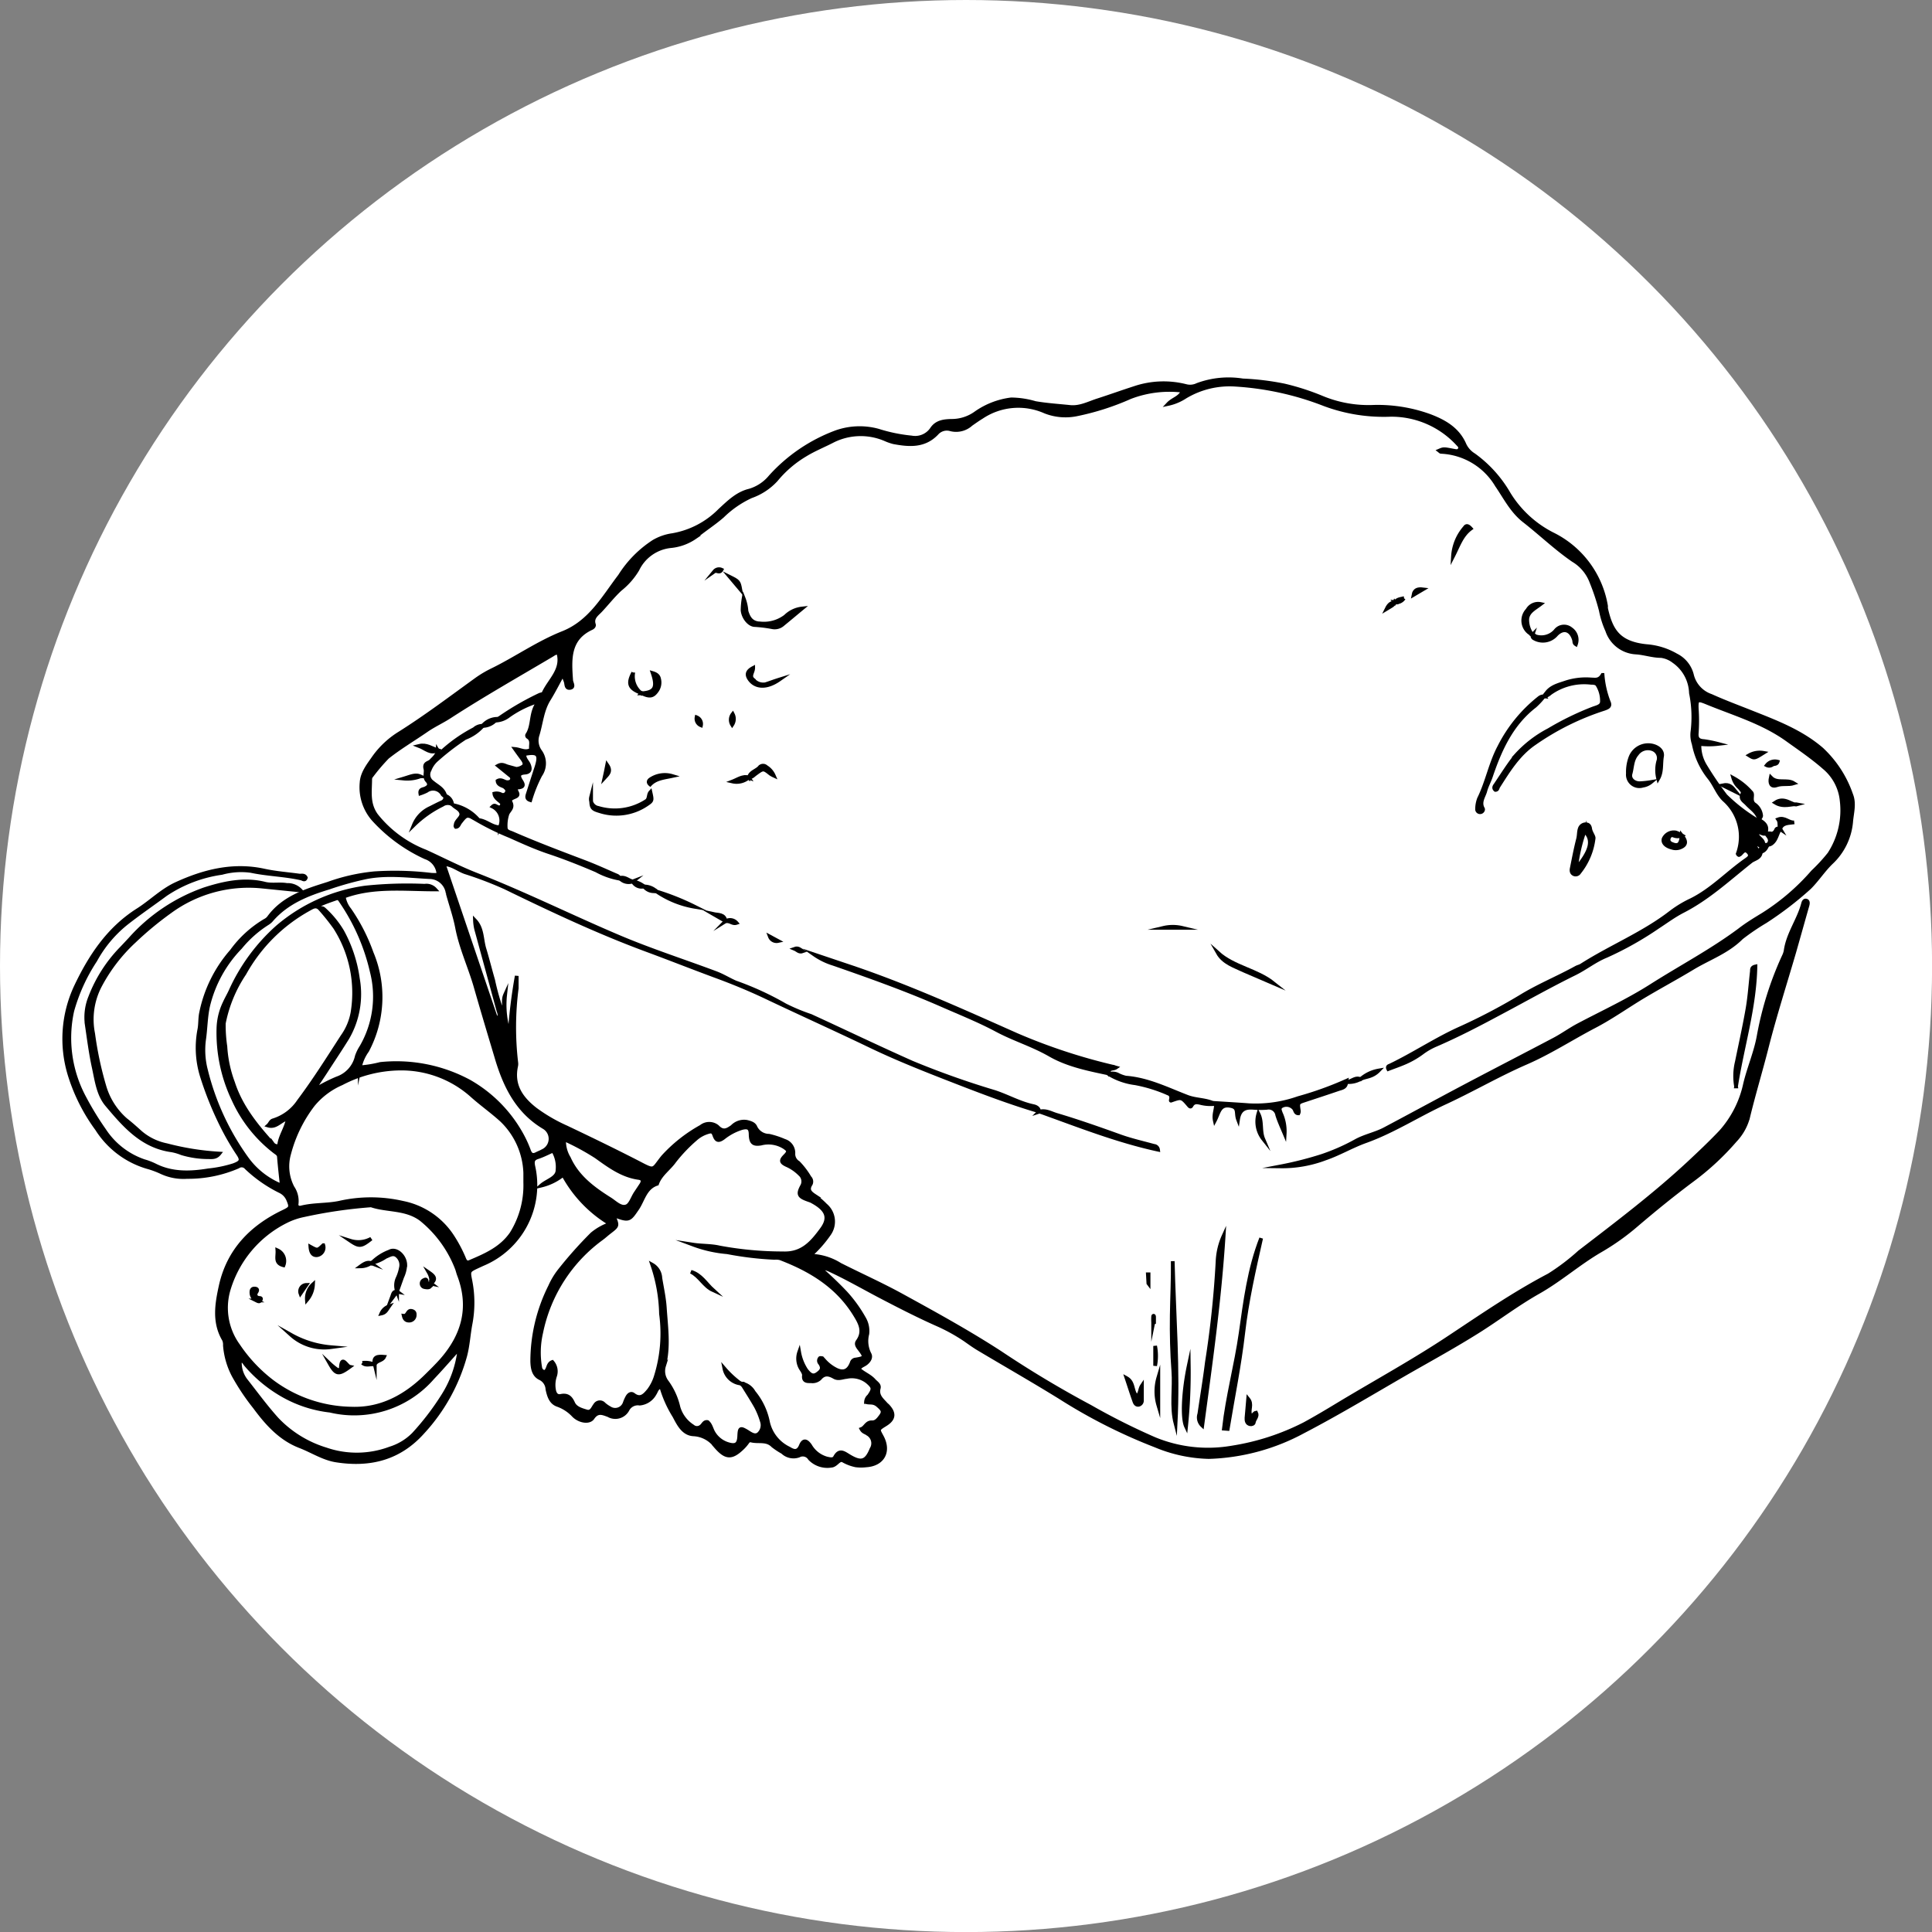 <svg id="Calque_1" data-name="Calque 1" xmlns="http://www.w3.org/2000/svg" viewBox="0 0 270.95 270.95"><rect x="0" y="0" width="270.95" height="270.95" fill="#808080" stroke="none"/><defs><style>.cls-1{fill:#fff;}.cls-2{stroke:#000;stroke-miterlimit:10;stroke-width:0.52px;}</style></defs><circle class="cls-1" cx="135.48" cy="135.48" r="135.48"/><path class="cls-2" d="M400.77,272.85c.76.41,1.33.91.91,1.89l.05,0c-.4.28-.86-.4-1.28,0,.18.71,1.12.9.92,1.7l0,0c-.43.27-.81-.41-1.28-.16a2.82,2.82,0,0,0,.94,1.18l0,0c-.11.78-.93.86-1.38,1.22-3.11,2.46-6,5.17-9.6,7-1.21.63-2.31,1.45-3.45,2.19a46.33,46.33,0,0,1-7.24,4.07c-1.56.63-2.89,1.71-4.41,2.46-3.56,1.75-7,3.7-10.53,5.57-2.92,1.57-5.86,3.1-8.91,4.42a9.23,9.23,0,0,0-2,1.15A12.13,12.13,0,0,1,350.9,307c-.69.29-1.4.53-2.1.8-.2-.39.12-.44.25-.5,3.42-1.64,6.57-3.78,10.07-5.32a81.9,81.9,0,0,0,8.63-4.58c2.4-1.42,5-2.49,7.4-3.82.24-.13.52-.18.75-.33,4.11-2.62,8.69-4.45,12.58-7.47a15.78,15.78,0,0,1,2.79-1.68c2.87-1.42,5.05-3.77,7.62-5.58.39-.28.93-.57.39-1.14s-.82.06-1.16.33l-.15.07c-.2-.07-.14-.23-.1-.36a6.9,6.9,0,0,0-2-7.4c-.87-.86-1.23-2-2-3a10.9,10.9,0,0,1-2.24-4.82,3.93,3.93,0,0,1-.19-1.61,16.82,16.82,0,0,0-.2-5.53,5.62,5.62,0,0,0-2.4-4.44,3.67,3.67,0,0,0-1.79-.75c-1.21,0-2.36-.42-3.55-.49a4.5,4.5,0,0,1-4-3.08,12.59,12.59,0,0,1-.89-2.79,31,31,0,0,0-1.32-4,6,6,0,0,0-2.57-3.08c-2.43-1.67-4.55-3.72-6.87-5.53-1.72-1.34-2.67-3.28-3.85-5a9.59,9.59,0,0,0-7.8-4.66c-.09,0-.18-.11-.26-.17.63-.27.63-.26,2,0,.31.05.68.18.87-.19s-.12-.61-.34-.83a12.64,12.64,0,0,0-9.35-4,23.79,23.79,0,0,1-9.26-1.47,41.18,41.18,0,0,0-12.54-2.76,12.07,12.07,0,0,0-7,1.7,7,7,0,0,1-2.39,1c.7-.74,1.68-.84,2.05-1.85a15.36,15.36,0,0,0-7.39.91A36.18,36.18,0,0,1,305,216a7.81,7.81,0,0,1-4.33-.4,9.22,9.22,0,0,0-8.89.76c-.51.31-1,.66-1.49,1a3.11,3.11,0,0,1-2.87.72,1.87,1.87,0,0,0-1.94.56c-1.74,1.83-3.87,1.66-6.06,1.25a7.25,7.25,0,0,1-1.08-.37,8.72,8.72,0,0,0-7.39.15c-1.3.68-2.66,1.21-3.94,2a15.62,15.62,0,0,0-4.06,3.49,8.64,8.64,0,0,1-3.52,2.32,14.25,14.25,0,0,0-4,2.76c-1.24,1.08-2.62,1.94-3.88,3a7.21,7.21,0,0,1-3.35,1.22,5.83,5.83,0,0,0-4.7,3.29,10.25,10.25,0,0,1-2.43,2.77c-1,.93-1.83,2-2.77,3-.5.52-1.22,1-.91,1.93.07.23-.12.41-.33.51-3.26,1.51-3.06,4.39-2.86,7.27,0,.39.49,1-.13,1.11s-.51-.52-.64-.89-.27-.69-.41-1c-.65,1.17-1.23,2.33-1.91,3.44-1,1.57-1.1,3.4-1.63,5.1a2.56,2.56,0,0,0,.35,2.21,2.87,2.87,0,0,1,.05,3.38,19.41,19.41,0,0,0-1.41,3.5c-.51-.15-.47-.47-.37-.8.32-1,.66-2.07,1-3.11.08-.26.17-.51.25-.77.55-1.75.18-2.15-1.68-1.78-.12.6.38,1,.58,1.44.27.64.22,1.11-.55,1.17-1,.08-.89.55-.49,1.18s.23.82-.4.9a.27.27,0,0,0-.16,0c-.57.35.41.87-.13,1.22-.35.22-1.06.33-.82.82.4.79-.14,1.09-.42,1.63a5.2,5.2,0,0,0-.26,1.92c0,.58.51.65.89.81,3.38,1.48,6.84,2.78,10.29,4.09,1.41.54,2.8,1.17,4.19,1.78.23.1.54.17.56.51l0,0a10.43,10.43,0,0,1-3.21-1.14c-2.2-.94-4.41-1.82-6.69-2.58-1.85-.62-3.64-1.43-5.42-2.23a36.67,36.67,0,0,1-4.63-2.26c1.17-.05,2,1,3.19,1a2.18,2.18,0,0,0-1-2.89c.24-.23.37-.11.5-.05s.49.31.71,0,.09-.48-.16-.69-.76-.56-.81-1.08a1.41,1.41,0,0,1,1,.14.57.57,0,0,0,.77-.4c.11-.3-.11-.46-.32-.66s-.95-.24-1-.86c.57-.33,1,.24,1.44.17.21,0,.44-.07.54-.29a.46.46,0,0,0-.14-.58l-1.76-1.43c.58-.31.95,0,1.35.11a3.25,3.25,0,0,0,1.09.33,1.8,1.8,0,0,0,1.14-.41c.27-.28,0-.72-.21-1s-.64-.87-1-1.38c.77.07,1.47.58,2.26.09-.15-.6.27-1.29-.44-1.76a.24.24,0,0,1-.07-.38c.86-1.38.33-3.15,1.64-4.69a14.66,14.66,0,0,0-4.29,2.09,3.15,3.15,0,0,1-1.79.67,39.27,39.27,0,0,1,6.13-3.61c.19-.09.48-.07.57-.27.83-1.81,2.71-3.22,2.08-5.57-.37-.15-.63.09-.9.25-4.81,2.85-9.68,5.61-14.37,8.65-1.05.68-2.2,1.2-3.23,1.91-1.82,1.26-3.73,2.38-5.47,3.76a27,27,0,0,0-2.22,2.6.79.79,0,0,0-.21.43c0,1.76-.35,3.48.86,5.14a16.36,16.36,0,0,0,6.88,5.06c2.42,1.1,4.78,2.33,7.27,3.3,6.78,2.66,13.31,5.91,20,8.74,4.4,1.86,9,3.34,13.43,5,1,.37,1.86.92,2.8,1.33a41.83,41.83,0,0,1,6.94,3.19,26.72,26.72,0,0,0,3.6,1.5c4.75,2.18,9.45,4.44,14.22,6.56A119.3,119.3,0,0,0,293.55,311c1.86.6,3.57,1.6,5.5,2,.31.07.74.25.77.72l0,0c-4.54-1.34-8.94-3.06-13.35-4.78-3.5-1.37-7-2.78-10.36-4.4-4.85-2.33-9.76-4.54-14.62-6.85-2.34-1.11-4.78-2.11-7.22-3-3.16-1.17-6.29-2.41-9.46-3.58-6.79-2.51-13.33-5.59-19.84-8.76a51,51,0,0,0-5.63-2.15c-1-.35-1.85-1.11-3-1.14,2.46,7.27,4.91,14.49,7.37,21.74.69-.4.37-.89.26-1.29-1-3.68-2-7.34-3-11a6.29,6.29,0,0,1-.26-1.56c1.07,1.12.92,2.65,1.33,4s.81,2.94,1.23,4.4a33.58,33.58,0,0,0,1.26,4.41c.49-.76,0-1.48.42-2.41a13,13,0,0,0,.62,5.64,72.22,72.22,0,0,1,1-8.25c0,.57,0,1.16,0,1.73a42.33,42.33,0,0,0-.07,10.37,1.55,1.55,0,0,1,0,.48c-.6,2.7.66,4.55,2.69,6.13a23.14,23.14,0,0,0,4.36,2.53c3.34,1.59,6.67,3.2,10,4.91,2.5,1.31,2,1.09,3.52-.78a20.87,20.87,0,0,1,5.35-4.23,1.82,1.82,0,0,1,2.29,0c.82.87,1.42.46,2.08,0a2.3,2.3,0,0,1,2.05-.68c.51.13,1,.26,1.2.73a2.12,2.12,0,0,0,1.91,1.22,12.13,12.13,0,0,1,2.16.71,1.78,1.78,0,0,1,1.26,1.74,1.42,1.42,0,0,0,.69,1.33,10.76,10.76,0,0,1,1.58,2.08.79.79,0,0,1,.17.91c-.55.85-.08,1.24.59,1.68a12.81,12.81,0,0,1,1.47,1.29,3,3,0,0,1,.54,4,16.94,16.94,0,0,1-2.72,3.08,8.18,8.18,0,0,1,4.22,1.26c2.91,1.47,5.89,2.8,8.74,4.37,4.63,2.54,9.25,5.08,13.68,7.95A147.86,147.86,0,0,0,307,355.15a94.07,94.07,0,0,0,9,4.52,19.65,19.65,0,0,0,10.86,1.21,33.66,33.66,0,0,0,10.18-3.3c1.67-.91,3.31-1.89,4.94-2.88,5.17-3.11,10.46-6,15.51-9.37,4.53-3,9-6.08,13.85-8.62a30.53,30.53,0,0,0,4.28-3.25c5.21-4,10.5-8,15.32-12.48,1.51-1.41,3-2.82,4.44-4.33a14.71,14.71,0,0,0,3.45-6.75c.55-2.32,1.54-4.53,1.94-6.9a46.71,46.71,0,0,1,3.48-11,3.07,3.07,0,0,0,.27-.77c.32-2.41,1.87-4.37,2.46-6.68.06-.21.18-.45.45-.37s.23.4.16.66c-.63,2.2-1.24,4.4-1.87,6.6-1.29,4.42-2.7,8.82-3.84,13.29-.84,3.32-1.84,6.59-2.64,9.92a7.52,7.52,0,0,1-1.8,3.16,37,37,0,0,1-6.09,5.63c-2.67,2-5.23,4.08-7.75,6.23a33,33,0,0,1-5.05,3.59c-3,1.74-5.64,4.09-8.68,5.81s-5.63,3.72-8.48,5.51c-3.18,2-6.47,3.81-9.73,5.67-4.9,2.82-9.75,5.76-14.76,8.37a29.67,29.67,0,0,1-13.27,3.59,20.58,20.58,0,0,1-7.47-1.6,75.88,75.88,0,0,1-13.37-6.76c-3.75-2.32-7.57-4.5-11.36-6.76-.7-.41-1.36-.89-2-1.34a25.16,25.16,0,0,0-3.7-2.06c-2.88-1.27-5.69-2.72-8.48-4.18-2.25-1.19-4.47-2.46-6.78-3.53a4.59,4.59,0,0,0-1.55-.39,49.25,49.25,0,0,1,3.77,3.58,19.18,19.18,0,0,1,2.58,3.57,3.48,3.48,0,0,1,.47,2.2,4,4,0,0,0,.29,2.79c.27.47,0,.94-.41,1.29s-.81.36-1.09.85c.65.63,1.56.93,2.16,1.62.29.32.78.57.65,1.06-.28,1.06.45,1.6,1,2.23.11.12.25.21.35.34.89,1,.76,1.79-.4,2.51s-1.08.67-.5,1.75c1.09,2.05.12,3.85-2.2,4a6,6,0,0,1-1.46,0,6.06,6.06,0,0,1-1.8-.68c-.58-.3-.93.69-1.66.73a3.41,3.41,0,0,1-3-1,1.15,1.15,0,0,0-1.54-.42,2.21,2.21,0,0,1-2.28-.49,10.52,10.52,0,0,1-1.35-.89c-.9-.93-2.05-.47-3.06-.74-.24-.06-.39.06-.53.26a5.59,5.59,0,0,1-.63.74c-1.54,1.5-2.37,1.49-3.78-.13a4.09,4.09,0,0,0-3.11-1.73c-1.47-.06-2.12-1.43-2.72-2.56a16.25,16.25,0,0,1-1.84-4.13c-.62.12-.67.63-.92,1a2.67,2.67,0,0,1-2.1,1.38,1.62,1.62,0,0,0-1.7.85,1.94,1.94,0,0,1-2.69.77c-.83-.3-1.51-.63-2.21.39-.47.68-1.81.48-2.64-.33a5.66,5.66,0,0,0-2.24-1.49c-1-.33-1.26-1.3-1.46-2.21a1.8,1.8,0,0,0-1-1.53c-.93-.43-1.1-1.39-1.13-2.36a23.48,23.48,0,0,1,2.5-10.53,10.48,10.48,0,0,1,1.34-2.23,58,58,0,0,1,4.55-5.11,8,8,0,0,1,2.57-1.43,17.94,17.94,0,0,1-6.61-6.88,7.78,7.78,0,0,1-3.11,1.52c.82-.74,2.32-1.05,2.31-2.22a4.39,4.39,0,0,0-.62-2.69c-.76.33-1.44.69-2.16.92s-.74.63-.62,1.25a12,12,0,0,1-7.08,13.74l-.74.34c-1.27.6-1.28.61-1,2a15.91,15.91,0,0,1,0,6.15c-.26,1.43-.34,2.88-.71,4.32a25.87,25.87,0,0,1-5.94,10.74c-3.3,3.71-7.41,4.72-12.1,4-1.85-.27-3.43-1.34-5.15-2-2.75-1.06-4.64-3.18-6.33-5.47a31.73,31.73,0,0,1-3-4.49,10.86,10.86,0,0,1-1.2-4.19,1.73,1.73,0,0,0-.13-.79c-1.47-2.47-1-5.1-.44-7.63,1.11-4.92,4.31-8.19,8.76-10.32,1.06-.51,1.13-.62.69-1.67a2.3,2.3,0,0,0-1.07-1.17,19.1,19.1,0,0,1-4.81-3.34.84.84,0,0,0-1.14-.15,17.59,17.59,0,0,1-7.15,1.45,7.33,7.33,0,0,1-3.65-.68,12.45,12.45,0,0,0-2-.73,12.54,12.54,0,0,1-7-5.31,25.56,25.56,0,0,1-3.86-7.68,17.28,17.28,0,0,1,.88-12.26c2-4.22,4.55-8.13,8.7-10.76,1.82-1.15,3.39-2.75,5.38-3.67,3.92-1.8,8-2.82,12.33-1.88,1.65.36,3.34.48,5,.71.3,0,.67-.1.86.29-.14.44-.43.16-.64.11-2.33-.53-4.74-.56-7.08-1.06a10.15,10.15,0,0,0-4.06.28,18.83,18.83,0,0,0-7.86,3c-1.88,1.39-3.82,2.71-5.65,4.16a17.25,17.25,0,0,0-4.23,5.1,25.09,25.09,0,0,0-3.23,7.08A17.65,17.65,0,0,0,166,311.93a41.44,41.44,0,0,0,2.73,4.45,10.85,10.85,0,0,0,5.57,4.33,9,9,0,0,1,1.52.58c2.42,1.23,5,1.12,7.51.71a17.5,17.5,0,0,0,3.51-.72c1.09-.4,1.26-.7.63-1.62a36.36,36.36,0,0,1-2.06-3.52,47.46,47.46,0,0,1-3-7.35,13.46,13.46,0,0,1-.34-6.61c.12-.69.08-1.41.2-2.11a18.76,18.76,0,0,1,4.32-8.82,15.56,15.56,0,0,1,4.66-4.26,1.58,1.58,0,0,0,.52-.4c2.05-2.84,5.21-3.8,8.32-4.78a26.65,26.65,0,0,1,6.5-1.47,43.22,43.22,0,0,1,8,.21,8.85,8.85,0,0,0,1,0,2.65,2.65,0,0,0-1.83-2.44,22.46,22.46,0,0,1-7.32-5.36,6.85,6.85,0,0,1-1.63-5.13c.08-1.37,1-2.49,1.77-3.6a12.44,12.44,0,0,1,3.58-3.32c3.73-2.35,7.22-5,10.8-7.58a15.4,15.4,0,0,1,2.25-1.32c3.32-1.64,6.37-3.79,9.82-5.16,3.85-1.53,5.71-5,8-8a15.64,15.64,0,0,1,4.76-4.82,7.15,7.15,0,0,1,2.59-.9,12.24,12.24,0,0,0,6.67-3.48c1.25-1.15,2.45-2.36,4.17-2.77a6,6,0,0,0,2.92-1.94,23.32,23.32,0,0,1,9.21-6.25,9.86,9.86,0,0,1,5.94-.21,22.66,22.66,0,0,0,4.63.95,2.83,2.83,0,0,0,2.85-1.17c.7-1.08,1.83-1.14,2.91-1.16a5.76,5.76,0,0,0,3.28-1.1,11,11,0,0,1,4.95-1.91,12.28,12.28,0,0,1,3.37.51c1.62.28,3.25.38,4.87.55,1.42.15,2.64-.53,3.93-.94,1.71-.55,3.4-1.16,5.11-1.71a12.75,12.75,0,0,1,7.24-.28,2.3,2.3,0,0,0,1.58-.16,12.57,12.57,0,0,1,6.38-.63,37,37,0,0,1,5.82.71,34.06,34.06,0,0,1,5.27,1.7,17,17,0,0,0,7.33,1.29,21.48,21.48,0,0,1,7.7,1.24c2.15.8,4.06,1.88,5,4.11a3.43,3.43,0,0,0,1.3,1.42,17.43,17.43,0,0,1,4.88,5.41,15.34,15.34,0,0,0,6.14,5.68,13.75,13.75,0,0,1,7.51,10.09,3.11,3.11,0,0,0,0,.32c.69,3.07,1.73,4.88,5.65,5.29a9.76,9.76,0,0,1,4.18,1.29,4.19,4.19,0,0,1,2.2,2.69,4.12,4.12,0,0,0,2.7,3c1.79.81,3.61,1.49,5.43,2.21,3.52,1.4,7.11,2.72,10.08,5.27a15.65,15.65,0,0,1,4.13,6.36c.52,1.28.1,2.58,0,3.87a8.9,8.9,0,0,1-2.83,5.72c-1.09,1.07-1.91,2.36-3,3.45a48.14,48.14,0,0,1-6.2,4.76,32.21,32.21,0,0,0-3.35,2.28c-2,2-4.57,2.87-6.87,4.26s-4.62,2.63-6.91,4-4.56,3-7,4.25c-3.13,1.65-6.11,3.58-9.36,5-3.9,1.69-7.57,3.84-11.42,5.62s-7.23,4-11.15,5.41c-1.93.69-3.73,1.77-5.7,2.44a17.08,17.08,0,0,1-6.21,1.09,49.4,49.4,0,0,0,5.75-1.46,28.55,28.55,0,0,0,4.77-2.1c1.33-.74,2.86-1,4.21-1.75,3.77-2,7.57-4.07,11.37-6.08,4.09-2.16,8.2-4.27,12.29-6.43,1.15-.61,2.21-1.39,3.37-2,3.41-1.8,6.92-3.42,10.18-5.49,4.13-2.63,8.47-4.91,12.41-7.84,1-.78,2.15-1.48,3.27-2.16a31.41,31.41,0,0,0,7-6,24,24,0,0,0,2.31-2.51,11.19,11.19,0,0,0,1.74-7.47,6.92,6.92,0,0,0-2.47-4.66c-1.63-1.43-3.43-2.65-5.2-3.92-3.48-2.48-7.52-3.63-11.37-5.22-1.19-.48-1.33-.37-1.28.9a24.4,24.4,0,0,1,0,3.42c-.07.76.23,1.08,1,1.12a17.63,17.63,0,0,1,2,.4,11.39,11.39,0,0,1-2.62,0,5.45,5.45,0,0,0,.82,3.1,47,47,0,0,0,2.84,4.17,23.63,23.63,0,0,0,4.58,3.52ZM198.93,285.27a.56.56,0,0,1,.61.1,13.38,13.38,0,0,1,2.57,3.13,19.21,19.21,0,0,1,2.18,6.61,12.23,12.23,0,0,1-1.47,8.34c-1,1.62-2.06,3.19-3.09,4.79L198,310.86a22.79,22.79,0,0,1,3.35-1.75,4.25,4.25,0,0,0,2.79-3.11,5.88,5.88,0,0,1,.64-1.31,14.07,14.07,0,0,0,1.46-10.55,28.81,28.81,0,0,0-4.27-9.79c-.19-.27-.33-.61-.73-.47-.76.26-1.53.53-2.26.85-.21.09-.09.39,0,.59-.56-.6-1.05-.22-1.59.07a23.07,23.07,0,0,0-9,9,19.14,19.14,0,0,0-2.9,7,20.35,20.35,0,0,0,.22,3.24,17.46,17.46,0,0,0,1.08,5.09c1.09,3.35,3.24,6,5.55,8.55a.78.78,0,0,0,.9.28c.1-1.31,1-2.42,1.24-3.83-1.05.26-1.64,1.34-2.78,1,.28-.25.35-.63.7-.73A6.69,6.69,0,0,0,196,312.3c2.19-2.92,4.13-6,6.11-9.07a8.29,8.29,0,0,0,1.41-3.27,17,17,0,0,0-2.43-12A31,31,0,0,0,198.93,285.27Zm59.21,66.64,0,0a2.39,2.39,0,0,1,1.67,1.2,9.47,9.47,0,0,1,2,4.21,5.39,5.39,0,0,0,2.94,3.69c.59.36,1.23.66,1.67-.42.33-.79.76-.75,1.29,0A3.92,3.92,0,0,0,270,362.4c.43.1,1,.26,1.21-.18.62-1.14,1.26-.57,2-.13,1.67,1,2.38.79,3.11-1a1.52,1.52,0,0,0-.55-2.14c-.25-.21-.62-.22-.86-.67.57-.21.7-1,1.53-.94.54,0,.86-.45,1.15-.83.51-.68.31-.94-.36-1.53s-1.19-.29-1.68-.49a1.16,1.16,0,0,1,.41-.83c.7-1,.67-1.23-.22-2a3.52,3.52,0,0,0-2.92-.68c-.58.05-1.17.36-1.75,0-.73-.41-1.37-.54-2,.22a1.51,1.51,0,0,1-1.22.38c-.53,0-1.12.05-1-.84,0-.33-.28-.69-.47-1a2.74,2.74,0,0,1-.2-2.24,6.7,6.7,0,0,0,1,2.53c.41.5.84,1,1.51.54s.87-.83.41-1.51a.52.52,0,0,1,0-.73c.34-.07.45.19.64.38a5.53,5.53,0,0,0,1.69,1.27c1,.46,1.69.15,2.12-1a.61.61,0,0,1,.57-.45c1.3-.21,1.37-.34.56-1.4-.29-.38-.59-.74-.3-1.15,1-1.39.34-2.57-.39-3.75-2.46-4-6.22-6.27-10.46-7.89a2.41,2.41,0,0,0-.81-.06,45.84,45.84,0,0,1-6.62-.79,18,18,0,0,1-4.79-1.07c1.23.19,2.5.12,3.69.4a48.61,48.61,0,0,0,8.92.82c2.69.11,4.06-1.51,5.45-3.41,1.24-1.71.56-2.84-1.5-3.93-.15-.07-.31-.11-.46-.17-1.24-.44-1.45-.75-.87-1.85a1.34,1.34,0,0,0-.27-1.75,6,6,0,0,0-1.87-1.28c-.79-.38-.84-.64-.18-1.3s.36-.83-.1-1.17a4.14,4.14,0,0,0-3.29-.53c-1.07.18-1.42-.11-1.46-1.24,0-.93-.31-1.17-1.23-.94a7.83,7.83,0,0,0-2.58,1.37c-.68.49-1,.43-1.28-.36-.18-.53-.41-.58-.81-.46a4.51,4.51,0,0,0-1.83,1,21.81,21.81,0,0,0-2.93,3.07c-.77,1.1-2,1.88-2.46,3.2-1.67.54-1.94,2.24-2.75,3.45-1.09,1.6-1.16,1.75-3,1.08-.07,0-.18.08-.27.13.5,1.23.5,1.23-.6,2.08-.34.26-.67.55-1,.82A21.68,21.68,0,0,0,230,344.77a12.28,12.28,0,0,0-.14,4.87.72.72,0,0,0,.48.61c.32.06.45-.22.56-.47s.19-.73.66-.9a2,2,0,0,1,.39,1.94,3.93,3.93,0,0,0-.16,1.93c.09.54.33,1,.94.89,1-.22,1.42.27,1.75,1s1.15.95,1.87,1.17.89-.5,1.21-.89a.76.76,0,0,1,1.24-.13,4.42,4.42,0,0,0,.8.56,1.41,1.41,0,0,0,2.12-.75,5.46,5.46,0,0,1,.4-.88c.18-.27.47-.52.82-.26,1,.77,1.59.05,2.15-.62a6.34,6.34,0,0,0,1-2,20.23,20.23,0,0,0,.71-8.71,22.62,22.62,0,0,0-1.23-6.89,2.25,2.25,0,0,1,1.14,1.87c.23,1.39.54,2.79.63,4.19.18,2.71.59,5.44-.11,8.12a2.48,2.48,0,0,0,.42,2.27,9.7,9.7,0,0,1,1.6,3.54,4.73,4.73,0,0,0,2,2.67.9.9,0,0,0,1.19,0c.29-.21.4-.69.89-.6.44.37.53.94.79,1.41a3.55,3.55,0,0,0,2.11,1.69c1.1.33,1.49,0,1.54-1.13s.14-1.21,1.1-.64c.5.31,1.09.78,1.63.34a1.67,1.67,0,0,0,.44-1.8,10.92,10.92,0,0,0-.81-2C259.52,354.09,258.81,353,258.14,351.91Zm-51.92-25a67.2,67.2,0,0,0-9.54,1.39,9.83,9.83,0,0,0-2.46.85,15.72,15.72,0,0,0-8,9.41,9,9,0,0,0,1.29,8,21.23,21.23,0,0,0,4.77,5.07,19,19,0,0,0,11.09,3.79c4.2.16,7.66-1.75,10.59-4.67.7-.69,1.4-1.38,2.05-2.11,3.08-3.5,4.17-7.42,2.47-11.92-.12-.3-.19-.63-.3-.93a16.46,16.46,0,0,0-5-6.9C211.06,327.28,208.4,327.67,206.22,326.94Zm21.54-3.25c0-.44,0-.88,0-1.31a10.75,10.75,0,0,0-3.32-7.39c-1.33-1.21-2.81-2.25-4.14-3.44a14.87,14.87,0,0,0-10.16-3.79,18,18,0,0,0-8.13,2.08,10.62,10.62,0,0,0-4,3,19.23,19.23,0,0,0-3.35,6.84,6.4,6.4,0,0,0,.47,4.75,3.39,3.39,0,0,1,.57,2.32c-.07.34.23.6.64.49,1.75-.44,3.57-.3,5.33-.66a20,20,0,0,1,8.9,0,10.82,10.82,0,0,1,7,4.76,19.34,19.34,0,0,1,1.59,3c.14.37.33.75.83.53,2.2-.94,4.4-1.87,5.86-4A12.76,12.76,0,0,0,227.76,323.69Zm-23.2-16.11a16,16,0,0,0,2.88-.47,21.59,21.59,0,0,1,12.45,2.45,19.23,19.23,0,0,1,7.42,7.55,15.89,15.89,0,0,1,1,2.22c.21.52.5.67,1,.42.29-.15.6-.26.88-.42a1.88,1.88,0,0,0,.17-3.35c-3.77-2.26-5.49-5.87-6.66-9.87-1-3.34-2-6.67-2.95-10-.8-2.71-2-5.29-2.54-8.07-.32-1.67-.89-3.26-1.33-4.88a2.59,2.59,0,0,0-2.55-2.25c-2.93-.15-5.83-.55-8.78,0a43.41,43.41,0,0,0-5.34,1.48c-3,.91-5.86,2.05-8,4.49a2.42,2.42,0,0,1-.62.53,15.86,15.86,0,0,0-3.77,3.35,17.67,17.67,0,0,0-4.52,8.18c-.36,1.58-.35,3.24-.59,4.85a11.2,11.2,0,0,0,.28,4.2,35.74,35.74,0,0,0,5.71,12.36,11.12,11.12,0,0,0,4.92,3.84c-.15-1.46-.3-2.74-.4-4,0-.4-.29-.55-.55-.74a19.2,19.2,0,0,1-5.82-7.32,21.79,21.79,0,0,1-2.12-10,8.8,8.8,0,0,1,.88-3.61c.24-.54.55-1.06.8-1.6a26.67,26.67,0,0,1,6.59-9,24,24,0,0,1,12.34-5.55,56.3,56.3,0,0,1,8.31-.25,1.65,1.65,0,0,1,1.48.52c-4.4,0-8.69-.54-12.82,1a3.84,3.84,0,0,0,.8,1.82,25.8,25.8,0,0,1,3.11,6.07,16,16,0,0,1-.62,13.72A6.19,6.19,0,0,0,204.56,307.58Zm14,39.37c-1.41,1.55-2.57,2.9-3.79,4.18a14.56,14.56,0,0,1-14.37,4.61,17.32,17.32,0,0,1-6.62-2.15,19.49,19.49,0,0,1-5.24-4.34c-.18-.23-.3-.59-.79-.53a4.06,4.06,0,0,0,.91,2.87c1.41,1.8,2.76,3.64,4.29,5.34a15.8,15.8,0,0,0,6.85,4.23,13.29,13.29,0,0,0,9-.12,7.94,7.94,0,0,0,3.3-2,37.14,37.14,0,0,0,4.15-5.43A15.21,15.21,0,0,0,218.54,347Zm14.66-29.31a4.58,4.58,0,0,0,.66,2.66c1.19,2.66,3.43,4.3,5.78,5.78.71.45,1.49,1.29,2.28,1,.56-.18.86-1.17,1.27-1.81l.81-1.22c.3-.46.29-.86-.33-.95-2.36-.32-4.19-1.71-6-3A34.17,34.17,0,0,0,233.2,317.64Zm33.2,17.18c.12-.07.28-.12.27-.16a.38.38,0,0,0-.41-.37c-.13,0-.37,0-.3.18S266.26,334.71,266.4,334.82Z" transform="translate(-154.1 -157.87)"/><path class="cls-2" d="M196.25,282.75l-5.56-.56a18.65,18.65,0,0,0-12.75,3.53,46.6,46.6,0,0,0-5,4.14,23.46,23.46,0,0,0-4.77,6.18,10.17,10.17,0,0,0-1,6.81,48.8,48.8,0,0,0,1.56,7.33,9.93,9.93,0,0,0,3,4.73c.73.57,1.42,1.19,2.11,1.81a8.06,8.06,0,0,0,3.62,1.75,37.47,37.47,0,0,0,7.4,1.18c-.48.61-1.05.51-1.58.51a13,13,0,0,1-3.7-.55,7,7,0,0,0-1.4-.41c-4.14-.56-6.64-3.48-9.09-6.39-1.21-1.44-1.44-3.38-1.83-5.18-.44-2-.7-4.06-1-6.1a7.54,7.54,0,0,1,.5-3.85A20.08,20.08,0,0,1,171,291c.45-.46.89-.94,1.34-1.42a25.07,25.07,0,0,1,10.43-7c2.71-.87,5.57-1.5,8.47-.78,1,.25,2.07,0,3.09.18A2.47,2.47,0,0,1,196.25,282.75Z" transform="translate(-154.1 -157.87)"/><path class="cls-2" d="M309.75,308.45c-2.88-.61-5.84-1.18-8.37-2.63s-5.05-2.18-7.48-3.48-5-2.33-7.56-3.45c-5-2.2-10.2-4.06-15.39-5.86a9.56,9.56,0,0,1-2.65-1.29l5.47,1.84c7.84,2.67,15.37,6.08,22.93,9.44a80.77,80.77,0,0,0,13.44,4.44c.14,0,.27.08.45.13-.38.26-1.23,0-.88.89Z" transform="translate(-154.1 -157.87)"/><path class="cls-2" d="M370.73,255.49c.59-1.29,1.88-1.54,3-1.93a9.21,9.21,0,0,1,3.55-.4c.53,0,1.08.19,1.57-.64a13.47,13.47,0,0,0,.85,3.76c.28.61,0,.78-.63,1a36.61,36.61,0,0,0-9.76,4.84c-2.26,1.54-3.66,3.83-5.09,6.08-.1.17-.09.45-.4.45-.36-.31-.06-.6.09-.83.91-1.36,1.78-2.74,2.78-4a16.45,16.45,0,0,1,4.62-3.57,40.71,40.71,0,0,1,6.15-3c.53-.21,1.3-.31,1.3-1a4.22,4.22,0,0,0-.64-2.34c-.22-.32-.69-.26-1.06-.3a8.19,8.19,0,0,0-5.55,1.48,2,2,0,0,1-.85.46Z" transform="translate(-154.1 -157.87)"/><path class="cls-2" d="M325.71,331.18c-.57,9.05-1.81,17.76-3,26.61a1.55,1.55,0,0,1-.41-1.63c.35-2.42.76-4.83,1.06-7.26a136.29,136.29,0,0,0,1.5-14.25A9.7,9.7,0,0,1,325.71,331.18Z" transform="translate(-154.1 -157.87)"/><path class="cls-2" d="M325.74,358.23c.5-4.51,1.71-8.9,2.35-13.39s1.19-9,2.88-13.32c-1,4.42-2,8.82-2.52,13.33s-1.43,8.95-2.17,13.42Z" transform="translate(-154.1 -157.87)"/><path class="cls-2" d="M342.88,309.59c.05.75-.55.87-1,1-1.6.55-3.2,1.07-4.8,1.6-1,.33-1,.33-.82,1.51a.7.7,0,0,1-.07.31c-.42,0-.43-.41-.6-.66a1.37,1.37,0,0,0-1.82-.3c-.34.27-.15.59-.06.89a6.11,6.11,0,0,1,.56,2.94c-.42-1-.8-1.82-1.05-2.64a1.21,1.21,0,0,0-1.45-1,12,12,0,0,1-1.8,0c-1-.08-2,0-2.24,1.63-.34-.89.13-1.67-1-1.89-1.63-.34-1.67.94-2.26,2.05-.22-1,.3-1.74.1-2.47l0,0c1.57.1,3.14.19,4.72.31a18,18,0,0,0,6.88-1,47.48,47.48,0,0,0,6.74-2.42Z" transform="translate(-154.1 -157.87)"/><path class="cls-2" d="M318.57,334.74c.18,7.63.8,15.22.4,22.82-.64-2.45-.13-5-.32-7.43s-.26-5.21-.22-7.81S318.6,337.24,318.57,334.74Z" transform="translate(-154.1 -157.87)"/><path class="cls-2" d="M299.82,313.79c.92-.3,1.7.22,2.51.45,3,.89,6,1.95,8.92,3,1.52.54,3.12.9,4.68,1.33a.62.62,0,0,1,.58.54c-5.8-1.26-11.19-3.41-16.65-5.36Z" transform="translate(-154.1 -157.87)"/><path class="cls-2" d="M400.29,293.41c-.11,5.78-1.85,11.24-2.72,16.83a8.39,8.39,0,0,1,.12-3.49c.51-2.5,1.07-5,1.5-7.49.29-1.71.4-3.45.6-5.17C399.81,293.85,399.73,293.53,400.29,293.41Z" transform="translate(-154.1 -157.87)"/><path class="cls-2" d="M370.68,255.45a10.56,10.56,0,0,1-1.32,1.43c-3.3,2.55-4.91,6.15-6.19,9.94-.23.67-.58,1.28-.77,2s-.86,1.54-.33,2.46c.09.15-.06.44-.31.49a.42.42,0,0,1-.51-.47,4.18,4.18,0,0,1,.27-1.43c1.16-2.35,1.61-4.95,2.85-7.27a20.58,20.58,0,0,1,5.6-6.86,1,1,0,0,1,.76-.21Z" transform="translate(-154.1 -157.87)"/><path class="cls-2" d="M221.81,259.66a6.19,6.19,0,0,1-2.49,1.71,34.06,34.06,0,0,0-4.08,3.15,3.62,3.62,0,0,0-.89,1.34,1.29,1.29,0,0,0,.4,1.71c.67.58,1.61.95,1.81,2a1.53,1.53,0,0,1-.38-.27,1.52,1.52,0,0,0-2.24-.52,6.4,6.4,0,0,1-.89.37c-.1-.61.39-.57.66-.7.61-.27.72-.63.28-1.11s-.09-1.15-.23-1.65c-.23-.85.49-.79.78-1.11s.91-.79.94-1.46h0c.34.59.62.16.86-.08a21.14,21.14,0,0,1,4.27-2.93A1.68,1.68,0,0,1,221.81,259.66Z" transform="translate(-154.1 -157.87)"/><path class="cls-2" d="M377.59,275.48a9.38,9.38,0,0,1-2,4.74.6.6,0,0,1-.7.27c-.39-.14-.43-.48-.37-.81.28-1.38.54-2.77.89-4.13.13-.48.09-1,.23-1.43a.88.88,0,0,1,.85-.65c.41,0,.57.27.62.62C377.2,274.68,377.67,275.17,377.59,275.48Zm-2.46,4.2c2.13-2.54,2.46-4.06,1.19-5.24A23.11,23.11,0,0,0,375.13,279.68Z" transform="translate(-154.1 -157.87)"/><path class="cls-2" d="M309.71,308.48a1.63,1.63,0,0,1,1.11.08A4.71,4.71,0,0,0,312,309c3.08.23,5.81,1.61,8.62,2.69,1.26.48,2.66.36,3.88,1l0,0a5.66,5.66,0,0,1-2.09-.15c-.44-.09-.84-.16-1.15.29-.08.11-.15.41-.42.09-1.05-1.24-1.05-1.2-2.51-.69-.16.06.34-.72-.39-1a21.05,21.05,0,0,0-4.63-1.44,9.39,9.39,0,0,1-3.63-1.24Z" transform="translate(-154.1 -157.87)"/><path class="cls-2" d="M386.65,267.07a4.8,4.8,0,0,1,0-2.41,1.33,1.33,0,0,0-.82-1.73,1.87,1.87,0,0,0-2.16.7c-.7.81-.64,1.83-.9,2.75-.2.72.44,1.32,1.27,1.33a12.72,12.72,0,0,0,1.62-.17,2.38,2.38,0,0,1-1.17.52,1.62,1.62,0,0,1-2.09-1.72,5.89,5.89,0,0,1,.35-2.23,2.66,2.66,0,0,1,3.35-1.6c.7.24,1.2.75,1.09,1.42C387,265,387.21,266.09,386.65,267.07Z" transform="translate(-154.1 -157.87)"/><path class="cls-2" d="M258.39,241.78a6.1,6.1,0,0,1,.4,1.81c.29.91.68,1.7,2,1.72a5,5,0,0,0,3.47-1,3.92,3.92,0,0,1,2.31-1.1c-1.1.91-1.94,1.62-2.79,2.31a1.72,1.72,0,0,1-1.39.31,19.35,19.35,0,0,0-2.41-.3c-.82,0-1.65-1.06-1.74-2.07A11,11,0,0,1,258.39,241.78Z" transform="translate(-154.1 -157.87)"/><path class="cls-2" d="M237,269.64a1.24,1.24,0,0,0,1,1.53,8.08,8.08,0,0,0,6.7-.94c.49-.27.29-.91.62-1.27.27,1.2.27,1.2-.55,1.75a7.59,7.59,0,0,1-6.54.93C237.06,271.3,237,271.16,237,269.64Z" transform="translate(-154.1 -157.87)"/><path class="cls-2" d="M400.81,272.89c-.17-1.07-1.08-1.57-1.73-2.28-.37-.4-1-.67-.61-1.44.14-.29-.22-.58-.42-.84a2.81,2.81,0,0,1-.87-1.35,9.23,9.23,0,0,1,2.5,2c.38.32-.19,1.12.41,1.65a2.19,2.19,0,0,1,1,1.63c0,.19-.19.37-.29.56Z" transform="translate(-154.1 -157.87)"/><path class="cls-2" d="M320.82,349.36a72.66,72.66,0,0,1-.38,8.57C319.86,356.7,320.07,352.9,320.82,349.36Z" transform="translate(-154.1 -157.87)"/><path class="cls-2" d="M324.88,291.48c2.28,2.06,5.46,2.4,7.85,4.31L328.57,294C327.19,293.34,325.69,292.91,324.88,291.48Z" transform="translate(-154.1 -157.87)"/><path class="cls-2" d="M369,246.91a2.63,2.63,0,0,0,3.24-.57,1.51,1.51,0,0,1,2.18-.25,1.83,1.83,0,0,1,.69,2.14c-.28-.17-.2-.41-.26-.61-.42-1.43-1.46-1.8-2.48-.77a2.47,2.47,0,0,1-3.09.57.43.43,0,0,1-.25-.54Z" transform="translate(-154.1 -157.87)"/><path class="cls-2" d="M389.94,275c.73.89.65,1.41-.27,1.75a1.73,1.73,0,0,1-1.1,0c-.87-.22-1.33-.72-1.15-1.26a1.57,1.57,0,0,1,1.71-.87,4.49,4.49,0,0,1,.86.41,1.47,1.47,0,0,1-1.23,0c-.4-.1-.59.2-.65.52s.18.58.51.69C389.5,276.61,389.85,276.26,389.94,275Z" transform="translate(-154.1 -157.87)"/><path class="cls-2" d="M312.09,351.14c1.07.59.71,1.82,1.44,2.56.51-.39.39-1,.72-1.49,0,.69,0,1.38,0,2.07a.6.6,0,0,1-.45.6c-.34.06-.51-.19-.6-.44C312.81,353.35,312.46,352.24,312.09,351.14Z" transform="translate(-154.1 -157.87)"/><path class="cls-2" d="M216.51,269.46a1.43,1.43,0,0,1,1,1.2,1.31,1.31,0,0,0-1.37.09,15.42,15.42,0,0,0-4,2.82,4.46,4.46,0,0,1,2.31-2.39c.53-.27,1.06-.54,1.6-.79A.75.75,0,0,0,216.51,269.46Z" transform="translate(-154.1 -157.87)"/><path class="cls-2" d="M329.14,354.05c.65.79,0,1.53.31,2.28.41.21.49-.31.81-.35.27.53-.25.89-.32,1.36,0,.2-.31.32-.52.27-.47-.1-.53-.51-.51-.89C329,355.83,329.06,354.94,329.14,354.05Z" transform="translate(-154.1 -157.87)"/><path class="cls-2" d="M217.66,270.79a6.22,6.22,0,0,1,3.48,2,1.49,1.49,0,0,1-.3-.09c-1.31-.61-1.31-.61-2.2.52-.18.23-.23.59-.61.62-.13-.15,0-.29,0-.45.17-.56.92-.94.74-1.51S218,271.15,217.66,270.79Z" transform="translate(-154.1 -157.87)"/><path class="cls-2" d="M369.05,246.88a2.14,2.14,0,0,1-.73-3.46,1.71,1.71,0,0,1,1.85-.84c-.89.68-1.75,1.06-1.88,2.07a3.52,3.52,0,0,0,.72,2.27Z" transform="translate(-154.1 -157.87)"/><path class="cls-2" d="M246.05,282.86a34.93,34.93,0,0,1,5.51,2.19,13.45,13.45,0,0,1-5.47-2.22Z" transform="translate(-154.1 -157.87)"/><path class="cls-2" d="M263.38,253.18c-1.75,1.22-3.3,1.12-4.13,0-.47-.64-.44-1.16.48-1.64,0,.63-.61,1.14,0,1.65a1.84,1.84,0,0,0,1.72.64C262,253.66,262.49,253.46,263.38,253.18Z" transform="translate(-154.1 -157.87)"/><path class="cls-2" d="M360.37,232c-1.28.94-1.71,2.36-2.5,3.9a6.79,6.79,0,0,1,1.66-4.05C359.78,231.45,360.1,231.7,360.37,232Z" transform="translate(-154.1 -157.87)"/><path class="cls-2" d="M244,255.1c1.93-.1,2.33-.77,1.63-2.84.48.14.81.36.9.81a2,2,0,0,1-.23,1.57c-.61.93-1.08,1-2.27.42Z" transform="translate(-154.1 -157.87)"/><path class="cls-2" d="M403.06,270.43c1.33-.9,2.38.46,3.09.25C405.47,270.55,404.25,271.17,403.06,270.43Z" transform="translate(-154.1 -157.87)"/><path class="cls-2" d="M330.58,314.06c.58,1.13.2,2.41.69,3.56A3.94,3.94,0,0,1,330.58,314.06Z" transform="translate(-154.1 -157.87)"/><path class="cls-2" d="M248.38,266.7c-1.16.25-2.29.33-3.1,1.18-.33-.28-.22-.52,0-.69A3.63,3.63,0,0,1,248.38,266.7Z" transform="translate(-154.1 -157.87)"/><path class="cls-2" d="M316.55,351.07v3.87A6.87,6.87,0,0,1,316.55,351.07Z" transform="translate(-154.1 -157.87)"/><path class="cls-2" d="M405.69,267.72c-.79.25-1.61,0-2.42.28s-1-.33-.83-1.1C403.35,267.85,404.68,267.09,405.69,267.72Z" transform="translate(-154.1 -157.87)"/><path class="cls-2" d="M259.12,266.94c.18-.84,1.09-.94,1.55-1.51a.64.64,0,0,1,.89,0,2.67,2.67,0,0,1,1.06,1.22,3.48,3.48,0,0,1-.47-.26c-1-.79-1-.79-2.08,0-.3.21-.54.54-1,.5Z" transform="translate(-154.1 -157.87)"/><path class="cls-2" d="M244.07,255.06c-1.7-.63-2-1.27-1.16-2.86a3,3,0,0,0,1.13,2.9Z" transform="translate(-154.1 -157.87)"/><path class="cls-2" d="M403.75,274.14c-.45.64-.5,1.49-1.16,2a.86.86,0,0,1-.57.2l0,0c.67-.71,0-1.16-.32-1.68l-.05,0c.59.11,1.21.38,1.55-.45.07-.18.35-.18.56-.11Z" transform="translate(-154.1 -157.87)"/><path class="cls-2" d="M403.79,274.18c-.27-.44,0-.94-.32-1.4.93-.35,1.49.51,2.26.42-.78.13-1.64,0-2,.94Z" transform="translate(-154.1 -157.87)"/><path class="cls-2" d="M401.4,263.45c-1.28.8-1.28.8-2,.35A3,3,0,0,1,401.4,263.45Z" transform="translate(-154.1 -157.87)"/><path class="cls-2" d="M215.48,263.08c-1,.56-1.7-.25-2.62-.6,1.06-.26,1.8.35,2.62.6Z" transform="translate(-154.1 -157.87)"/><path class="cls-2" d="M257.92,240.51l-1.45-1.72C257.68,239.39,257.72,239.45,257.92,240.51Z" transform="translate(-154.1 -157.87)"/><path class="cls-2" d="M316.1,349.41v-2.78A7.22,7.22,0,0,1,316.1,349.41Z" transform="translate(-154.1 -157.87)"/><path class="cls-2" d="M317.26,288a5.7,5.7,0,0,1,2.63,0Z" transform="translate(-154.1 -157.87)"/><path class="cls-2" d="M210.72,267.06c1-.3,1.64-.62,2.33-.31A5.19,5.19,0,0,1,210.72,267.06Z" transform="translate(-154.1 -157.87)"/><path class="cls-2" d="M259.1,266.91a2.6,2.6,0,0,1-2.27.56c.85-.33,1.47-.83,2.29-.53Z" transform="translate(-154.1 -157.87)"/><path class="cls-2" d="M223.77,258.68a2.5,2.5,0,0,1-2,1A2.72,2.72,0,0,1,223.77,258.68Z" transform="translate(-154.1 -157.87)"/><path class="cls-2" d="M344.92,309.21a5.16,5.16,0,0,1,2.53-1.21c-.89.92-1.82.85-2.56,1.19Z" transform="translate(-154.1 -157.87)"/><path class="cls-2" d="M256.78,259.51a1.31,1.31,0,0,1,.08-1.5A1.46,1.46,0,0,1,256.78,259.51Z" transform="translate(-154.1 -157.87)"/><path class="cls-2" d="M401.88,265.19a1.46,1.46,0,0,1,1.52-.5c-.12.4-.51.28-.73.42A.75.75,0,0,1,401.88,265.19Z" transform="translate(-154.1 -157.87)"/><path class="cls-2" d="M255.86,287.05l-1.73-1c.69.15,1.57,0,1.72,1Z" transform="translate(-154.1 -157.87)"/><path class="cls-2" d="M352.33,241.3c.13-.71.6-.87,1.32-.78Z" transform="translate(-154.1 -157.87)"/><path class="cls-2" d="M395.7,268c.95-.19,1.27.22,1.83.91Z" transform="translate(-154.1 -157.87)"/><path class="cls-2" d="M315.15,337.84l-.07-1.26h.1v1.3Z" transform="translate(-154.1 -157.87)"/><path class="cls-2" d="M263.22,289.84a1,1,0,0,1-1.15-.62Z" transform="translate(-154.1 -157.87)"/><path class="cls-2" d="M239.25,265.14c.64.92.05,1.35-.37,1.81C239,266.42,239.1,265.89,239.25,265.14Z" transform="translate(-154.1 -157.87)"/><path class="cls-2" d="M315.82,343.46l0-.14a7,7,0,0,1,0-.79c0-.18.12-.18.13,0s0,.53,0,.8C315.87,343.36,315.83,343.41,315.82,343.46Z" transform="translate(-154.1 -157.87)"/><path class="cls-2" d="M254.29,238a.84.84,0,0,1,1-.23C255,238.31,254.59,237.79,254.29,238Z" transform="translate(-154.1 -157.87)"/><path class="cls-2" d="M266.68,291.28c-.52.19-.76-.19-1.15-.35C266.05,290.74,266.31,291.06,266.68,291.28Z" transform="translate(-154.1 -157.87)"/><path class="cls-2" d="M349.73,242.37c.27-.44.7-.49,1.25-.6a1.27,1.27,0,0,1-1.28.56Z" transform="translate(-154.1 -157.87)"/><path class="cls-2" d="M349.7,242.33c-.16.43-.57.58-1.13.92.32-.65.65-.87,1.16-.88Z" transform="translate(-154.1 -157.87)"/><path class="cls-2" d="M255.85,287.07a1.2,1.2,0,0,1,1.54.23c-.59.2-1-.39-1.52-.25Z" transform="translate(-154.1 -157.87)"/><path class="cls-2" d="M342.88,309.59c.71.05,1.26-.73,2-.38l0,0a3.41,3.41,0,0,1-2,.4Z" transform="translate(-154.1 -157.87)"/><path class="cls-2" d="M251.79,258.46a1,1,0,0,1,.62,1.13A1,1,0,0,1,251.79,258.46Z" transform="translate(-154.1 -157.87)"/><path class="cls-2" d="M246.09,282.83a1.69,1.69,0,0,1-1.66-.64l0,0a2.52,2.52,0,0,1,1.66.63Z" transform="translate(-154.1 -157.87)"/><path class="cls-2" d="M244.43,282.19a1.37,1.37,0,0,1-1.58-.71l0,0a3.6,3.6,0,0,1,1.58.71Z" transform="translate(-154.1 -157.87)"/><path class="cls-2" d="M242.85,281.48A1.64,1.64,0,0,1,241,281l0,0c.71-.2,1.22.3,1.8.52Z" transform="translate(-154.1 -157.87)"/><path class="cls-2" d="M402,276.35c-.2.45-.42.88-1,1l0,0a1.24,1.24,0,0,1,.34-1l0,0h.68Z" transform="translate(-154.1 -157.87)"/><path class="cls-2" d="M251,336.23c1.4.4,2.1,1.67,3.1,2.58C252.83,338.23,252.24,336.84,251,336.23Z" transform="translate(-154.1 -157.87)"/><path class="cls-2" d="M258.14,351.91a2.62,2.62,0,0,1-2.45-2.11A13.69,13.69,0,0,0,258.1,352Z" transform="translate(-154.1 -157.87)"/><path class="cls-2" d="M206.19,335.05a6.88,6.88,0,0,1,2.53-1.66c.94-.53,2.2.61,2.22,1.87a4.7,4.7,0,0,1-.44,1.72l-.71,2,0,0a2.46,2.46,0,0,1,.09-1.9,6.08,6.08,0,0,0,.44-1.39,1.67,1.67,0,0,0-.61-1.75c-.52-.38-1,0-1.52.19a5.39,5.39,0,0,1-2.08.87Z" transform="translate(-154.1 -157.87)"/><path class="cls-2" d="M200.51,346.8a6.93,6.93,0,0,1-5.57-1.71A13.77,13.77,0,0,0,200.51,346.8Z" transform="translate(-154.1 -157.87)"/><path class="cls-2" d="M200.35,349.11a9.35,9.35,0,0,0,1,.82c.17.12.54.07.55-.14.08-2,.81-.33,1.26-.24C201.59,350.7,201.23,350.66,200.35,349.11Z" transform="translate(-154.1 -157.87)"/><path class="cls-2" d="M193,333.21a1.64,1.64,0,0,1,.86,2.11C192.61,335,193.07,334.14,193,333.21Z" transform="translate(-154.1 -157.87)"/><path class="cls-2" d="M212.26,342.25a.78.78,0,0,1-.79.83c-.47,0-.66-.28-.75-.68.55.07.52-.78,1.06-.69C212.06,341.75,212.29,341.9,212.26,342.25Z" transform="translate(-154.1 -157.87)"/><path class="cls-2" d="M197.63,332.72c1,.55,1,.55,1.81-.22a1.09,1.09,0,0,1-.8,1.39C198,334,197.69,333.55,197.63,332.72Z" transform="translate(-154.1 -157.87)"/><path class="cls-2" d="M206.16,331.59c-1.4,1.1-1.66,1.14-2.92.29A3.74,3.74,0,0,0,206.16,331.59Z" transform="translate(-154.1 -157.87)"/><path class="cls-2" d="M190.11,339c-.3.44-.19.7.15.86.19.09.62-.07.36.39-.14.23-.36.1-.56,0a1.24,1.24,0,0,1-.7-1.16c0-.29.09-.52.44-.51S190.24,338.75,190.11,339Z" transform="translate(-154.1 -157.87)"/><path class="cls-2" d="M197.14,340.18A2.67,2.67,0,0,1,198,338,3.63,3.63,0,0,1,197.14,340.18Z" transform="translate(-154.1 -157.87)"/><path class="cls-2" d="M214.54,337.87c0,.66-.5.59-.93.5a.49.49,0,0,1-.38-.47.51.51,0,0,1,.33-.51c.45-.25.33.18.44.37s.39.1.58.14Z" transform="translate(-154.1 -157.87)"/><path class="cls-2" d="M206.66,349.26c-.29-1.18.48-1.18,1.32-1.11-.26.58-1.11.47-1.32,1.1Z" transform="translate(-154.1 -157.87)"/><path class="cls-2" d="M197.07,338.07l-.83,1.21A.9.9,0,0,1,197.07,338.07Z" transform="translate(-154.1 -157.87)"/><path class="cls-2" d="M208.66,341.08c-.36.51-.49.88-1.08,1A1.82,1.82,0,0,1,208.66,341.08Z" transform="translate(-154.1 -157.87)"/><path class="cls-2" d="M214.58,337.9a2.63,2.63,0,0,0-.34-1.57c.61.42,1.17.86.3,1.54Z" transform="translate(-154.1 -157.87)"/><path class="cls-2" d="M206.66,349.25c-.56-.17-1.21.25-1.73-.25a3.42,3.42,0,0,1,1.73.25Z" transform="translate(-154.1 -157.87)"/><path class="cls-2" d="M206.15,335a2.67,2.67,0,0,1-1.48.47c.57-.42,1-.64,1.52-.44Z" transform="translate(-154.1 -157.87)"/><path class="cls-2" d="M209.79,339l-.82,1.09c.26-.68.22-1.18.86-1.06Z" transform="translate(-154.1 -157.87)"/></svg>